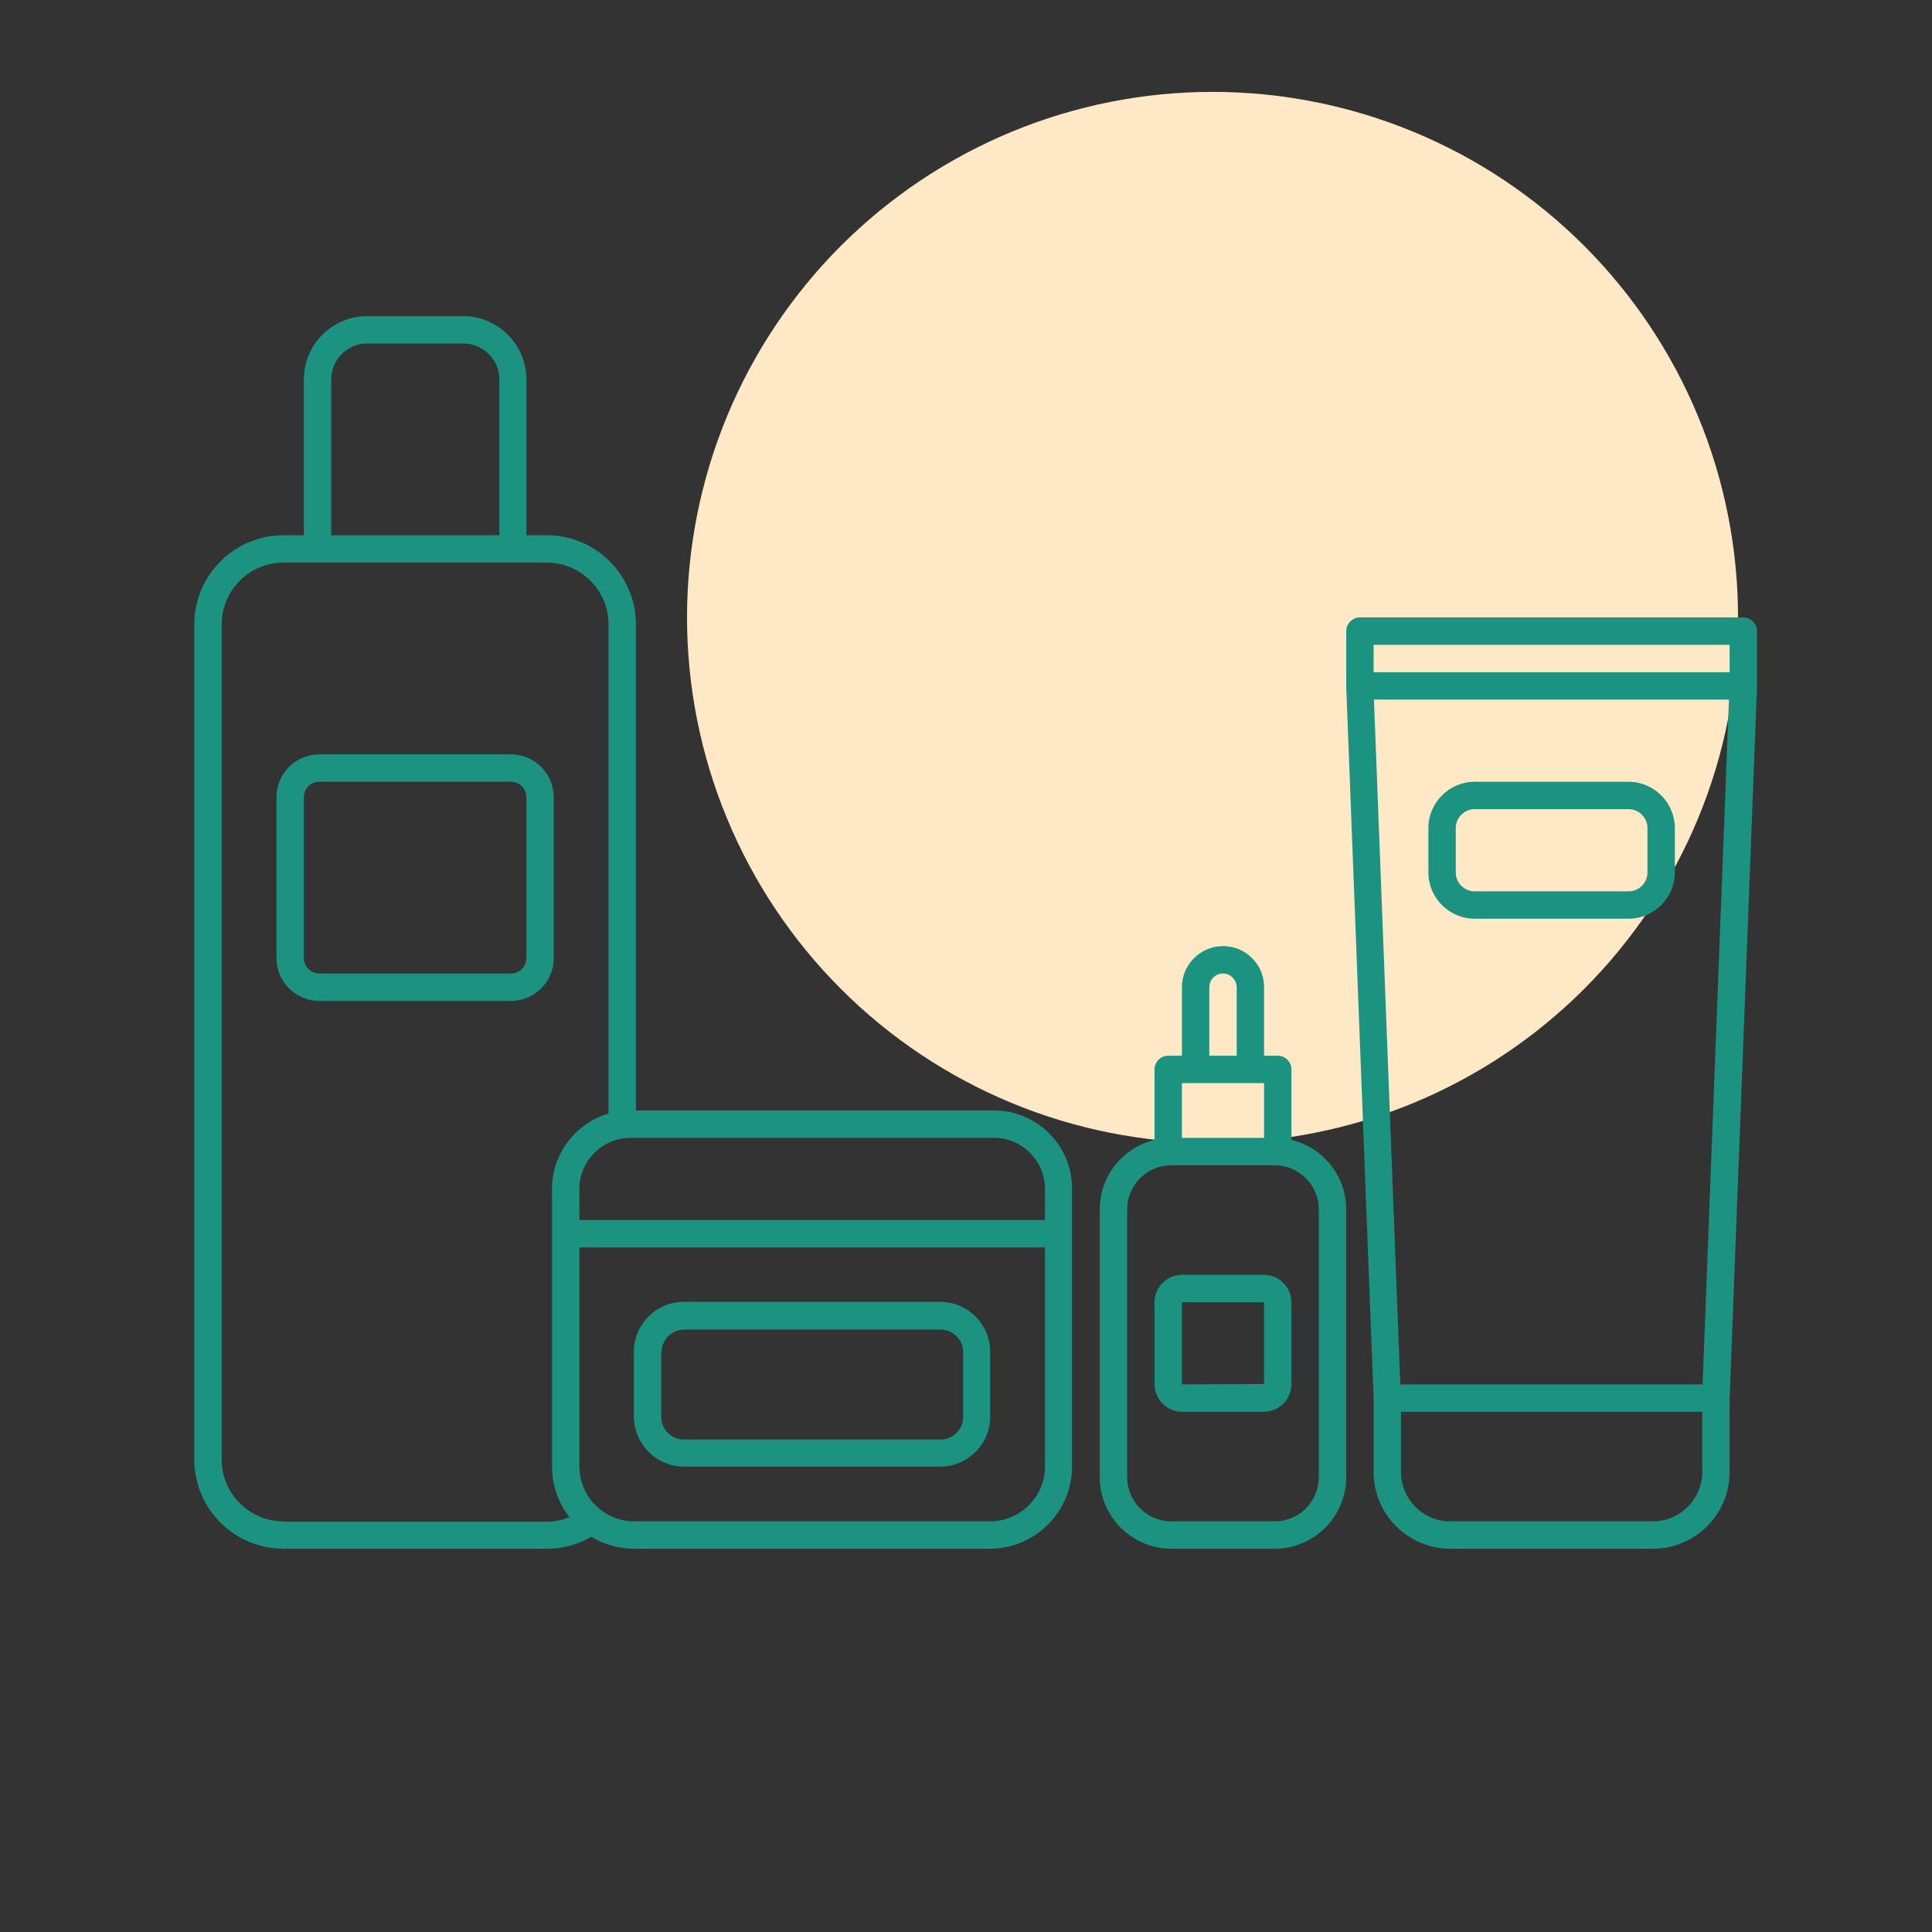 <svg xmlns="http://www.w3.org/2000/svg" xmlns:xlink="http://www.w3.org/1999/xlink" width="500" zoomAndPan="magnify" viewBox="0 0 375 375" height="500" preserveAspectRatio="xMidYMid meet" version="1.0"><rect x="0" y="0" width="375" height="375" fill="#333333" stroke="none"/><defs><clipPath id="dcfacc61c6"><path d="M 133.352 17.832 L 337.352 17.832 L 337.352 221.832 L 133.352 221.832 Z M 133.352 17.832 " clip-rule="nonzero"/></clipPath><clipPath id="6ba8ef8e4e"><path d="M 37.5 61.359 L 209 61.359 L 209 300.609 L 37.5 300.609 Z M 37.5 61.359 " clip-rule="nonzero"/></clipPath><clipPath id="a827d6fa48"><path d="M 261 119 L 341.25 119 L 341.25 300.609 L 261 300.609 Z M 261 119 " clip-rule="nonzero"/></clipPath><clipPath id="c741d6fe44"><path d="M 213 183 L 262 183 L 262 300.609 L 213 300.609 Z M 213 183 " clip-rule="nonzero"/></clipPath></defs><g clip-path="url(#dcfacc61c6)"><path fill="#ffe8c6" d="M 337.352 119.832 C 337.352 121.5 337.309 123.172 337.227 124.836 C 337.148 126.504 337.023 128.168 336.859 129.832 C 336.695 131.492 336.492 133.148 336.246 134.801 C 336.004 136.449 335.719 138.094 335.391 139.73 C 335.066 141.367 334.699 142.996 334.293 144.617 C 333.891 146.234 333.445 147.844 332.961 149.441 C 332.477 151.039 331.953 152.625 331.391 154.195 C 330.828 155.766 330.227 157.324 329.586 158.867 C 328.949 160.41 328.273 161.934 327.559 163.441 C 326.844 164.953 326.094 166.441 325.309 167.914 C 324.52 169.387 323.699 170.84 322.84 172.27 C 321.98 173.703 321.09 175.113 320.16 176.5 C 319.234 177.887 318.273 179.254 317.277 180.594 C 316.285 181.934 315.258 183.25 314.199 184.539 C 313.141 185.832 312.051 187.094 310.93 188.332 C 309.809 189.566 308.656 190.777 307.477 191.957 C 306.297 193.137 305.086 194.289 303.852 195.41 C 302.613 196.531 301.352 197.621 300.059 198.68 C 298.77 199.738 297.453 200.766 296.113 201.758 C 294.773 202.754 293.406 203.715 292.02 204.641 C 290.633 205.57 289.223 206.461 287.789 207.32 C 286.359 208.18 284.906 209 283.434 209.789 C 281.961 210.574 280.473 211.324 278.961 212.039 C 277.453 212.754 275.926 213.43 274.387 214.066 C 272.844 214.707 271.285 215.309 269.715 215.871 C 268.141 216.434 266.559 216.957 264.961 217.441 C 263.363 217.926 261.754 218.371 260.137 218.777 C 258.516 219.18 256.887 219.547 255.25 219.871 C 253.613 220.199 251.969 220.484 250.316 220.727 C 248.668 220.973 247.012 221.176 245.348 221.34 C 243.688 221.504 242.023 221.629 240.355 221.711 C 238.688 221.793 237.02 221.832 235.352 221.832 C 233.684 221.832 232.016 221.793 230.348 221.711 C 228.68 221.629 227.016 221.504 225.355 221.34 C 223.691 221.176 222.035 220.973 220.387 220.727 C 218.734 220.484 217.09 220.199 215.453 219.871 C 213.816 219.547 212.188 219.18 210.566 218.777 C 208.949 218.371 207.34 217.926 205.742 217.441 C 204.145 216.957 202.559 216.434 200.988 215.871 C 199.418 215.309 197.859 214.707 196.316 214.066 C 194.773 213.43 193.25 212.754 191.742 212.039 C 190.23 211.324 188.742 210.574 187.27 209.789 C 185.797 209 184.344 208.18 182.914 207.32 C 181.48 206.461 180.07 205.57 178.684 204.641 C 177.297 203.715 175.93 202.754 174.59 201.758 C 173.25 200.766 171.934 199.738 170.645 198.68 C 169.352 197.621 168.09 196.531 166.852 195.41 C 165.617 194.289 164.406 193.137 163.227 191.957 C 162.047 190.777 160.895 189.566 159.773 188.332 C 158.652 187.094 157.562 185.832 156.504 184.539 C 155.445 183.25 154.418 181.934 153.426 180.594 C 152.43 179.254 151.469 177.887 150.543 176.5 C 149.613 175.113 148.723 173.703 147.863 172.27 C 147.004 170.84 146.184 169.387 145.395 167.914 C 144.609 166.441 143.859 164.953 143.145 163.441 C 142.43 161.934 141.754 160.41 141.117 158.867 C 140.477 157.324 139.875 155.766 139.312 154.195 C 138.75 152.625 138.227 151.039 137.742 149.441 C 137.258 147.844 136.812 146.234 136.406 144.617 C 136.004 142.996 135.637 141.367 135.312 139.73 C 134.984 138.094 134.699 136.449 134.457 134.801 C 134.211 133.148 134.008 131.492 133.844 129.832 C 133.68 128.168 133.555 126.504 133.473 124.836 C 133.391 123.172 133.352 121.5 133.352 119.832 C 133.352 118.164 133.391 116.496 133.473 114.828 C 133.555 113.16 133.68 111.496 133.844 109.836 C 134.008 108.172 134.211 106.516 134.457 104.867 C 134.699 103.215 134.984 101.57 135.312 99.934 C 135.637 98.297 136.004 96.668 136.406 95.047 C 136.812 93.43 137.258 91.82 137.742 90.223 C 138.227 88.625 138.75 87.043 139.312 85.469 C 139.875 83.898 140.477 82.34 141.117 80.797 C 141.754 79.258 142.43 77.73 143.145 76.223 C 143.859 74.711 144.609 73.223 145.395 71.75 C 146.184 70.277 147.004 68.824 147.863 67.395 C 148.723 65.961 149.613 64.551 150.543 63.164 C 151.469 61.777 152.43 60.41 153.426 59.07 C 154.418 57.73 155.445 56.414 156.504 55.125 C 157.562 53.832 158.652 52.57 159.773 51.332 C 160.895 50.098 162.047 48.887 163.227 47.707 C 164.406 46.527 165.617 45.375 166.852 44.254 C 168.09 43.133 169.352 42.043 170.645 40.984 C 171.934 39.926 173.25 38.898 174.59 37.906 C 175.93 36.91 177.297 35.949 178.684 35.023 C 180.07 34.094 181.48 33.203 182.914 32.344 C 184.344 31.484 185.797 30.664 187.27 29.875 C 188.742 29.09 190.23 28.34 191.742 27.625 C 193.25 26.91 194.773 26.234 196.316 25.598 C 197.859 24.957 199.418 24.355 200.988 23.797 C 202.559 23.234 204.145 22.711 205.742 22.223 C 207.34 21.738 208.949 21.293 210.566 20.891 C 212.188 20.484 213.816 20.117 215.453 19.793 C 217.09 19.465 218.734 19.18 220.387 18.938 C 222.035 18.691 223.691 18.488 225.355 18.324 C 227.016 18.16 228.68 18.039 230.348 17.957 C 232.016 17.875 233.684 17.832 235.352 17.832 C 237.02 17.832 238.688 17.875 240.355 17.957 C 242.023 18.039 243.688 18.16 245.348 18.324 C 247.012 18.488 248.668 18.691 250.316 18.938 C 251.969 19.18 253.613 19.465 255.25 19.793 C 256.887 20.117 258.516 20.484 260.137 20.891 C 261.754 21.293 263.363 21.738 264.961 22.223 C 266.559 22.711 268.141 23.234 269.715 23.797 C 271.285 24.355 272.844 24.957 274.387 25.598 C 275.926 26.234 277.453 26.91 278.961 27.625 C 280.473 28.34 281.961 29.09 283.434 29.875 C 284.906 30.664 286.359 31.484 287.789 32.344 C 289.223 33.203 290.633 34.094 292.02 35.023 C 293.406 35.949 294.773 36.91 296.113 37.906 C 297.453 38.898 298.77 39.926 300.059 40.984 C 301.352 42.043 302.613 43.133 303.852 44.254 C 305.086 45.375 306.297 46.527 307.477 47.707 C 308.656 48.887 309.809 50.098 310.93 51.332 C 312.051 52.57 313.141 53.832 314.199 55.125 C 315.258 56.414 316.285 57.73 317.277 59.07 C 318.273 60.41 319.234 61.777 320.16 63.164 C 321.09 64.551 321.98 65.961 322.84 67.395 C 323.699 68.824 324.52 70.277 325.309 71.75 C 326.094 73.223 326.844 74.711 327.559 76.223 C 328.273 77.73 328.949 79.258 329.586 80.797 C 330.227 82.34 330.828 83.898 331.391 85.469 C 331.953 87.043 332.477 88.625 332.961 90.223 C 333.445 91.82 333.891 93.43 334.293 95.047 C 334.699 96.668 335.066 98.297 335.391 99.934 C 335.719 101.57 336.004 103.215 336.246 104.867 C 336.492 106.516 336.695 108.172 336.859 109.836 C 337.023 111.496 337.148 113.16 337.227 114.828 C 337.309 116.496 337.352 118.164 337.352 119.832 Z M 337.352 119.832 " fill-opacity="1" fill-rule="nonzero"/></g><g clip-path="url(#6ba8ef8e4e)"><path fill="#1c9381" d="M 192.93 215.543 L 123.43 215.543 L 123.43 121.172 C 123.43 111.668 115.656 103.891 106.152 103.891 L 102.168 103.891 L 102.168 73.652 C 102.168 66.875 96.652 61.359 89.875 61.359 L 71.27 61.359 C 64.492 61.359 58.98 66.875 58.98 73.652 L 58.98 103.891 L 54.992 103.891 C 45.492 103.891 37.715 111.668 37.715 121.172 L 37.715 283.328 C 37.715 292.832 45.492 300.609 54.992 300.609 L 106.152 300.609 C 109.211 300.609 112.199 299.812 114.793 298.281 C 117.184 299.746 120.039 300.609 123.098 300.609 L 192.133 300.609 C 200.902 300.609 208.078 293.43 208.078 284.66 L 208.078 230.762 C 208.145 222.387 201.301 215.543 192.93 215.543 Z M 202.828 230.762 L 202.828 236.809 L 112.465 236.809 L 112.465 230.762 C 112.465 225.312 116.918 220.859 122.367 220.859 L 192.996 220.859 C 198.379 220.859 202.828 225.312 202.828 230.762 Z M 64.293 73.652 C 64.293 69.801 67.418 66.676 71.27 66.676 L 89.941 66.676 C 93.797 66.676 96.918 69.801 96.918 73.652 L 96.918 103.891 L 64.293 103.891 Z M 54.992 295.293 C 48.414 295.293 43.031 289.91 43.031 283.328 L 43.031 121.172 C 43.031 114.594 48.414 109.207 54.992 109.207 L 106.152 109.207 C 112.73 109.207 118.113 114.594 118.113 121.172 L 118.113 216.141 C 111.801 218 107.152 223.848 107.152 230.695 L 107.152 284.66 C 107.152 288.379 108.414 291.77 110.539 294.496 C 109.145 295.027 107.684 295.359 106.152 295.359 L 54.992 295.359 Z M 202.828 284.66 C 202.828 290.508 198.047 295.293 192.199 295.293 L 123.098 295.293 C 117.25 295.293 112.465 290.508 112.465 284.66 L 112.465 242.125 L 202.828 242.125 Z M 202.828 284.66 " fill-opacity="1" fill-rule="nonzero"/></g><g clip-path="url(#a827d6fa48)"><path fill="#1c9381" d="M 341.035 122.5 C 341.035 121.039 339.836 119.844 338.375 119.844 L 263.957 119.844 C 262.496 119.844 261.301 121.039 261.301 122.5 C 261.301 122.5 261.301 133.199 261.301 133.266 L 266.617 271.434 L 266.617 285.723 C 266.617 293.965 273.328 300.609 281.5 300.609 L 320.836 300.609 C 329.074 300.609 335.719 293.898 335.719 285.723 L 335.719 271.434 L 341.035 133.266 C 341.035 133.199 341.035 122.5 341.035 122.5 Z M 335.719 125.16 L 335.719 130.477 L 266.617 130.477 L 266.617 125.16 Z M 330.469 268.707 L 271.797 268.707 L 266.684 135.793 L 335.586 135.793 Z M 320.836 295.293 L 281.5 295.293 C 276.184 295.293 271.93 290.973 271.93 285.723 L 271.93 274.027 L 330.402 274.027 L 330.402 285.723 C 330.402 290.973 326.082 295.293 320.836 295.293 Z M 320.836 295.293 " fill-opacity="1" fill-rule="nonzero"/></g><path fill="#1c9381" d="M 107.484 154.734 C 107.484 150.148 103.762 146.426 99.176 146.426 L 61.969 146.426 C 57.383 146.426 53.664 150.148 53.664 154.734 L 53.664 185.969 C 53.664 190.555 57.383 194.277 61.969 194.277 L 99.176 194.277 C 103.762 194.277 107.484 190.555 107.484 185.969 Z M 102.168 185.969 C 102.168 187.629 100.84 188.957 99.176 188.957 L 61.969 188.957 C 60.309 188.957 58.98 187.629 58.98 185.969 L 58.98 154.734 C 58.98 153.07 60.309 151.742 61.969 151.742 L 99.176 151.742 C 100.84 151.742 102.168 153.07 102.168 154.734 Z M 102.168 185.969 " fill-opacity="1" fill-rule="nonzero"/><path fill="#1c9381" d="M 132.73 284.66 L 182.496 284.66 C 187.812 284.66 192.199 280.34 192.199 274.957 L 192.199 262.395 C 192.199 257.078 187.879 252.691 182.496 252.691 L 132.73 252.691 C 127.414 252.691 123.031 257.012 123.031 262.395 L 123.031 274.957 C 123.098 280.34 127.414 284.66 132.73 284.66 Z M 128.414 262.461 C 128.414 260.07 130.34 258.074 132.797 258.074 L 182.566 258.074 C 184.957 258.074 186.949 260.004 186.949 262.461 L 186.949 275.023 C 186.949 277.414 185.023 279.41 182.566 279.41 L 132.73 279.41 C 130.34 279.41 128.348 277.48 128.348 275.023 L 128.348 262.461 Z M 128.414 262.461 " fill-opacity="1" fill-rule="nonzero"/><path fill="#1c9381" d="M 286.219 178.324 L 316.117 178.324 C 321.035 178.324 325.086 174.273 325.086 169.355 L 325.086 160.715 C 325.086 155.797 321.035 151.742 316.117 151.742 L 286.219 151.742 C 281.301 151.742 277.246 155.797 277.246 160.715 L 277.246 169.355 C 277.246 174.273 281.301 178.324 286.219 178.324 Z M 282.562 160.715 C 282.562 158.719 284.223 157.059 286.219 157.059 L 316.117 157.059 C 318.109 157.059 319.77 158.719 319.77 160.715 L 319.77 169.355 C 319.77 171.348 318.109 173.008 316.117 173.008 L 286.219 173.008 C 284.223 173.008 282.562 171.348 282.562 169.355 Z M 282.562 160.715 " fill-opacity="1" fill-rule="nonzero"/><g clip-path="url(#c741d6fe44)"><path fill="#1c9381" d="M 250.668 221.258 L 250.668 207.566 C 250.668 206.105 249.473 204.91 248.012 204.91 L 245.355 204.91 L 245.355 191.617 C 245.355 189.492 244.559 187.496 243.027 185.969 C 241.5 184.441 239.508 183.641 237.379 183.641 C 232.996 183.641 229.406 187.23 229.406 191.617 L 229.406 204.91 L 226.75 204.91 C 225.289 204.91 224.094 206.105 224.094 207.566 L 224.094 221.258 C 217.98 222.719 213.461 228.234 213.461 234.75 L 213.461 286.719 C 213.461 294.363 219.707 300.609 227.348 300.609 L 247.414 300.609 C 255.055 300.609 261.301 294.363 261.301 286.719 L 261.301 234.75 C 261.301 228.234 256.781 222.719 250.668 221.258 Z M 234.723 191.617 C 234.723 190.156 235.918 188.957 237.379 188.957 C 238.113 188.957 238.777 189.227 239.242 189.758 C 239.773 190.289 240.039 190.953 240.039 191.617 L 240.039 204.91 L 234.723 204.91 Z M 245.355 210.227 L 245.355 220.859 L 229.406 220.859 L 229.406 210.227 Z M 255.984 286.719 C 255.984 291.438 252.133 295.293 247.414 295.293 L 227.348 295.293 C 222.629 295.293 218.777 291.438 218.777 286.719 L 218.777 234.75 C 218.777 230.031 222.629 226.176 227.348 226.176 L 247.414 226.176 C 252.133 226.176 255.984 230.031 255.984 234.75 Z M 255.984 286.719 " fill-opacity="1" fill-rule="nonzero"/></g><path fill="#1c9381" d="M 245.289 247.441 L 229.473 247.441 C 226.484 247.441 224.094 249.836 224.094 252.824 L 224.094 268.641 C 224.094 271.633 226.484 274.027 229.473 274.027 L 245.289 274.027 C 248.277 274.027 250.668 271.633 250.668 268.641 L 250.668 252.824 C 250.668 249.836 248.277 247.441 245.289 247.441 Z M 245.355 268.641 C 245.355 268.707 245.355 268.707 245.355 268.641 L 229.473 268.707 C 229.473 268.707 229.406 268.707 229.406 268.641 L 229.406 252.824 C 229.406 252.824 229.406 252.758 229.473 252.758 L 245.289 252.758 C 245.289 252.758 245.355 252.758 245.355 252.824 Z M 245.355 268.641 " fill-opacity="1" fill-rule="nonzero"/></svg>